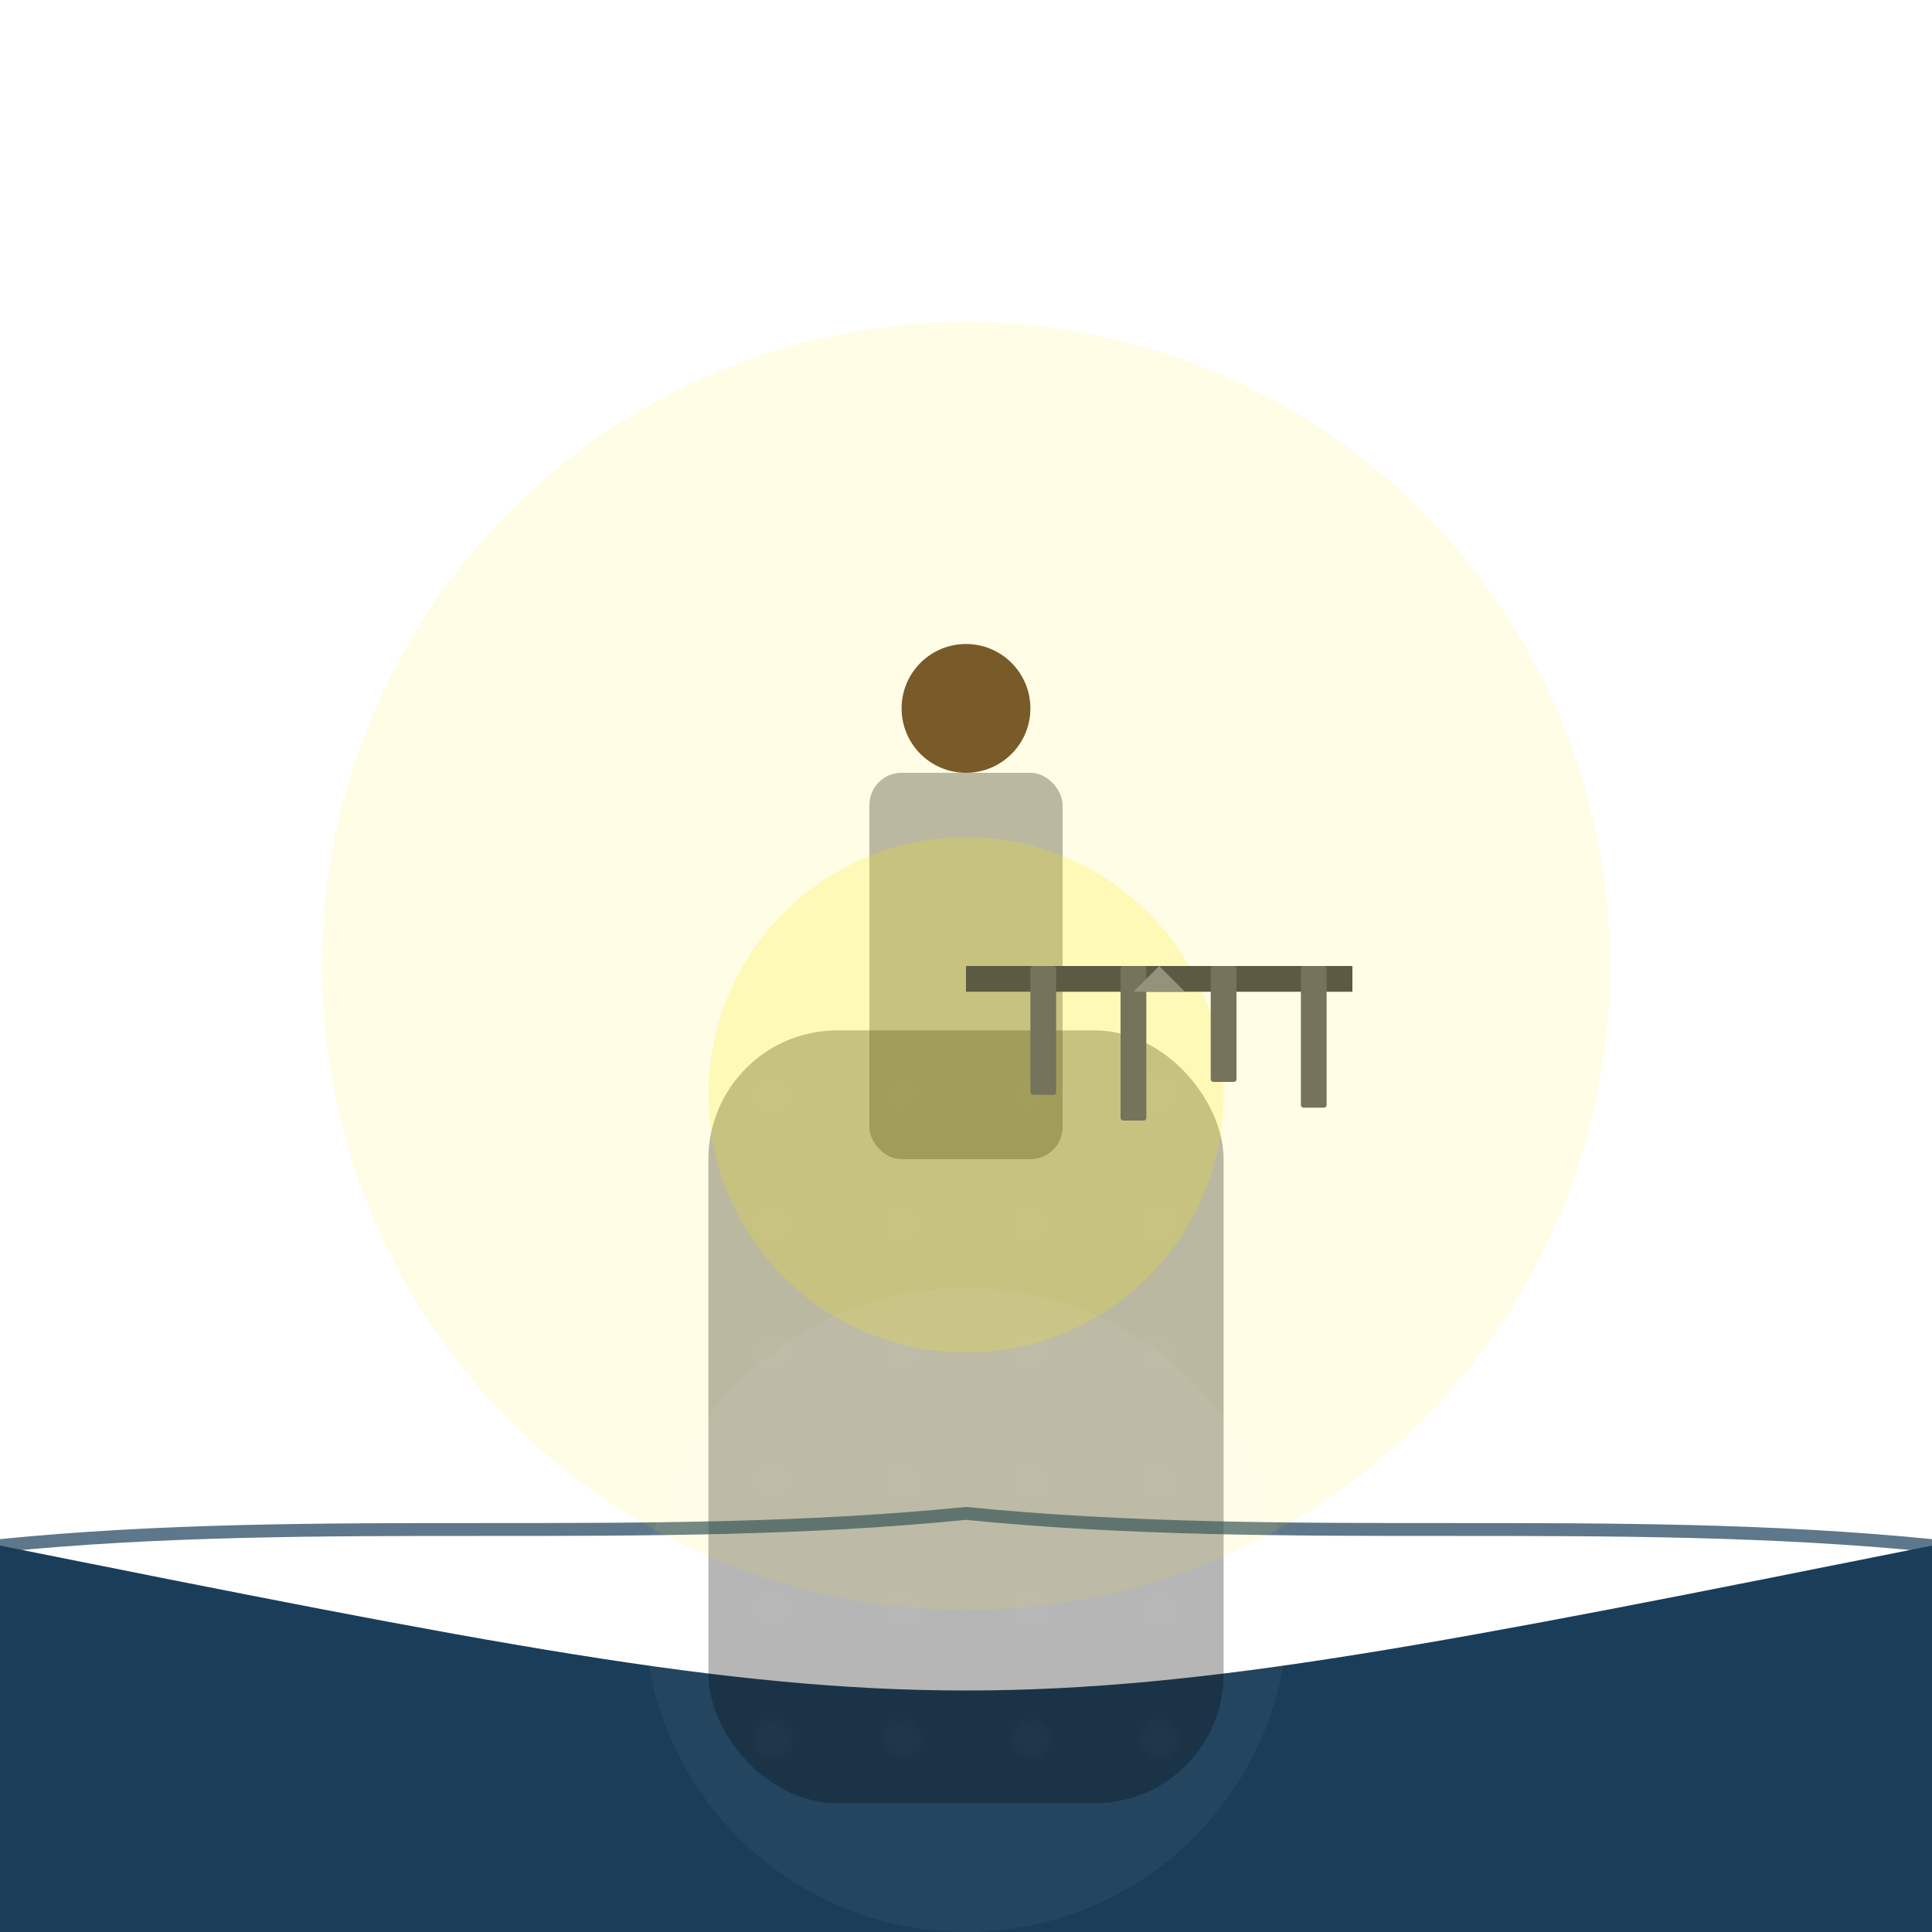 <svg xmlns="http://www.w3.org/2000/svg" viewBox="0 0 300 300">
  <!-- Background with gradient sky -->
  <defs>
    <radialGradient id="skyGradient" cx="150" cy="150" r="150" fx="150" fy="50">
      <stop offset="0" stop-color="#1a0f3c" />
      <stop offset="1" stop-color="#4a1010" />
    </radialGradient>
    
    <linearGradient id="oceanGradient" x1="0" y1="0" x2="0" y2="300">
      <stop offset="0" stop-color="#1a3d5a" />
      <stop offset="1" stop-color="#032b44" />
    </linearGradient>
    
    <filter id="rippleFilter">
      <feGaussianBlur stdDeviation="2" result="glow" />
      <feMerge>
        <feMergeNode in="glow" />
        <feMergeNode in="SourceGraphic" />
      </feMerge>
    </filter>
    
    <pattern id="glassPattern" patternUnits="userSpaceOnUse" width="20" height="20">
      <circle cx="10" cy="10" r="3" fill="#ffffff" opacity="0.2" />
    </pattern>
  </defs>

  <!-- Ocean background -->
  <path d="M0 240 C150 270 150 270 300 240 L300 300 L0 300 Z" fill="url(#oceanGradient)" />
  
  <!-- Floating bottle -->
  <g transform="translate(150, 220)">
    <!-- Bottle body -->
    <rect x="-40" y="-60" width="80" height="120" rx="20" fill="#000000" opacity="0.3" />
    <!-- Bottle neck -->
    <rect x="-15" y="-100" width="30" height="60" rx="5" fill="#000000" opacity="0.3" />
    <!-- Cork -->
    <circle cx="0" cy="-110" r="10" fill="#6a4a2d" />
    
    <!-- Glass effect -->
    <rect x="-40" y="-60" width="80" height="120" rx="20" fill="url(#glassPattern)" opacity="0.1" />
    
    <!-- Inner glow -->
    <circle cx="0" cy="-50" r="40" fill="#ffeb00" opacity="0.2" />
  </g>

  <!-- Cityscape inside bottle -->
  <g transform="translate(150, 150) scale(0.2)">
    <!-- City base -->
    <rect x="0" y="0" width="300" height="20" fill="#4a4a4a" />
    
    <!-- Skyscrapers -->
    <rect x="50" y="0" width="20" height="100" fill="#666" rx="2" />
    <rect x="120" y="0" width="20" height="120" fill="#666" rx="2" />
    <rect x="190" y="0" width="20" height="90" fill="#666" rx="2" />
    <rect x="260" y="0" width="20" height="110" fill="#666" rx="2" />
    
    <!-- Tower -->
    <path d="M150 0 L130 20 L170 20 Z" fill="#888" />
  </g>

  <!-- Stormy ocean waves -->
  <path d="M0 240 C50 235 100 240 150 235 200 240 250 235 300 240" 
        fill="none" stroke="url(#oceanGradient)" stroke-width="2" opacity="0.7" />
  
  <!-- Light effects -->
  <circle cx="150" cy="150" r="100" fill="#ffeb00" opacity="0.1" />
  <circle cx="150" cy="250" r="50" fill="#ffffff" opacity="0.2" filter="url(#rippleFilter)" />
</svg>